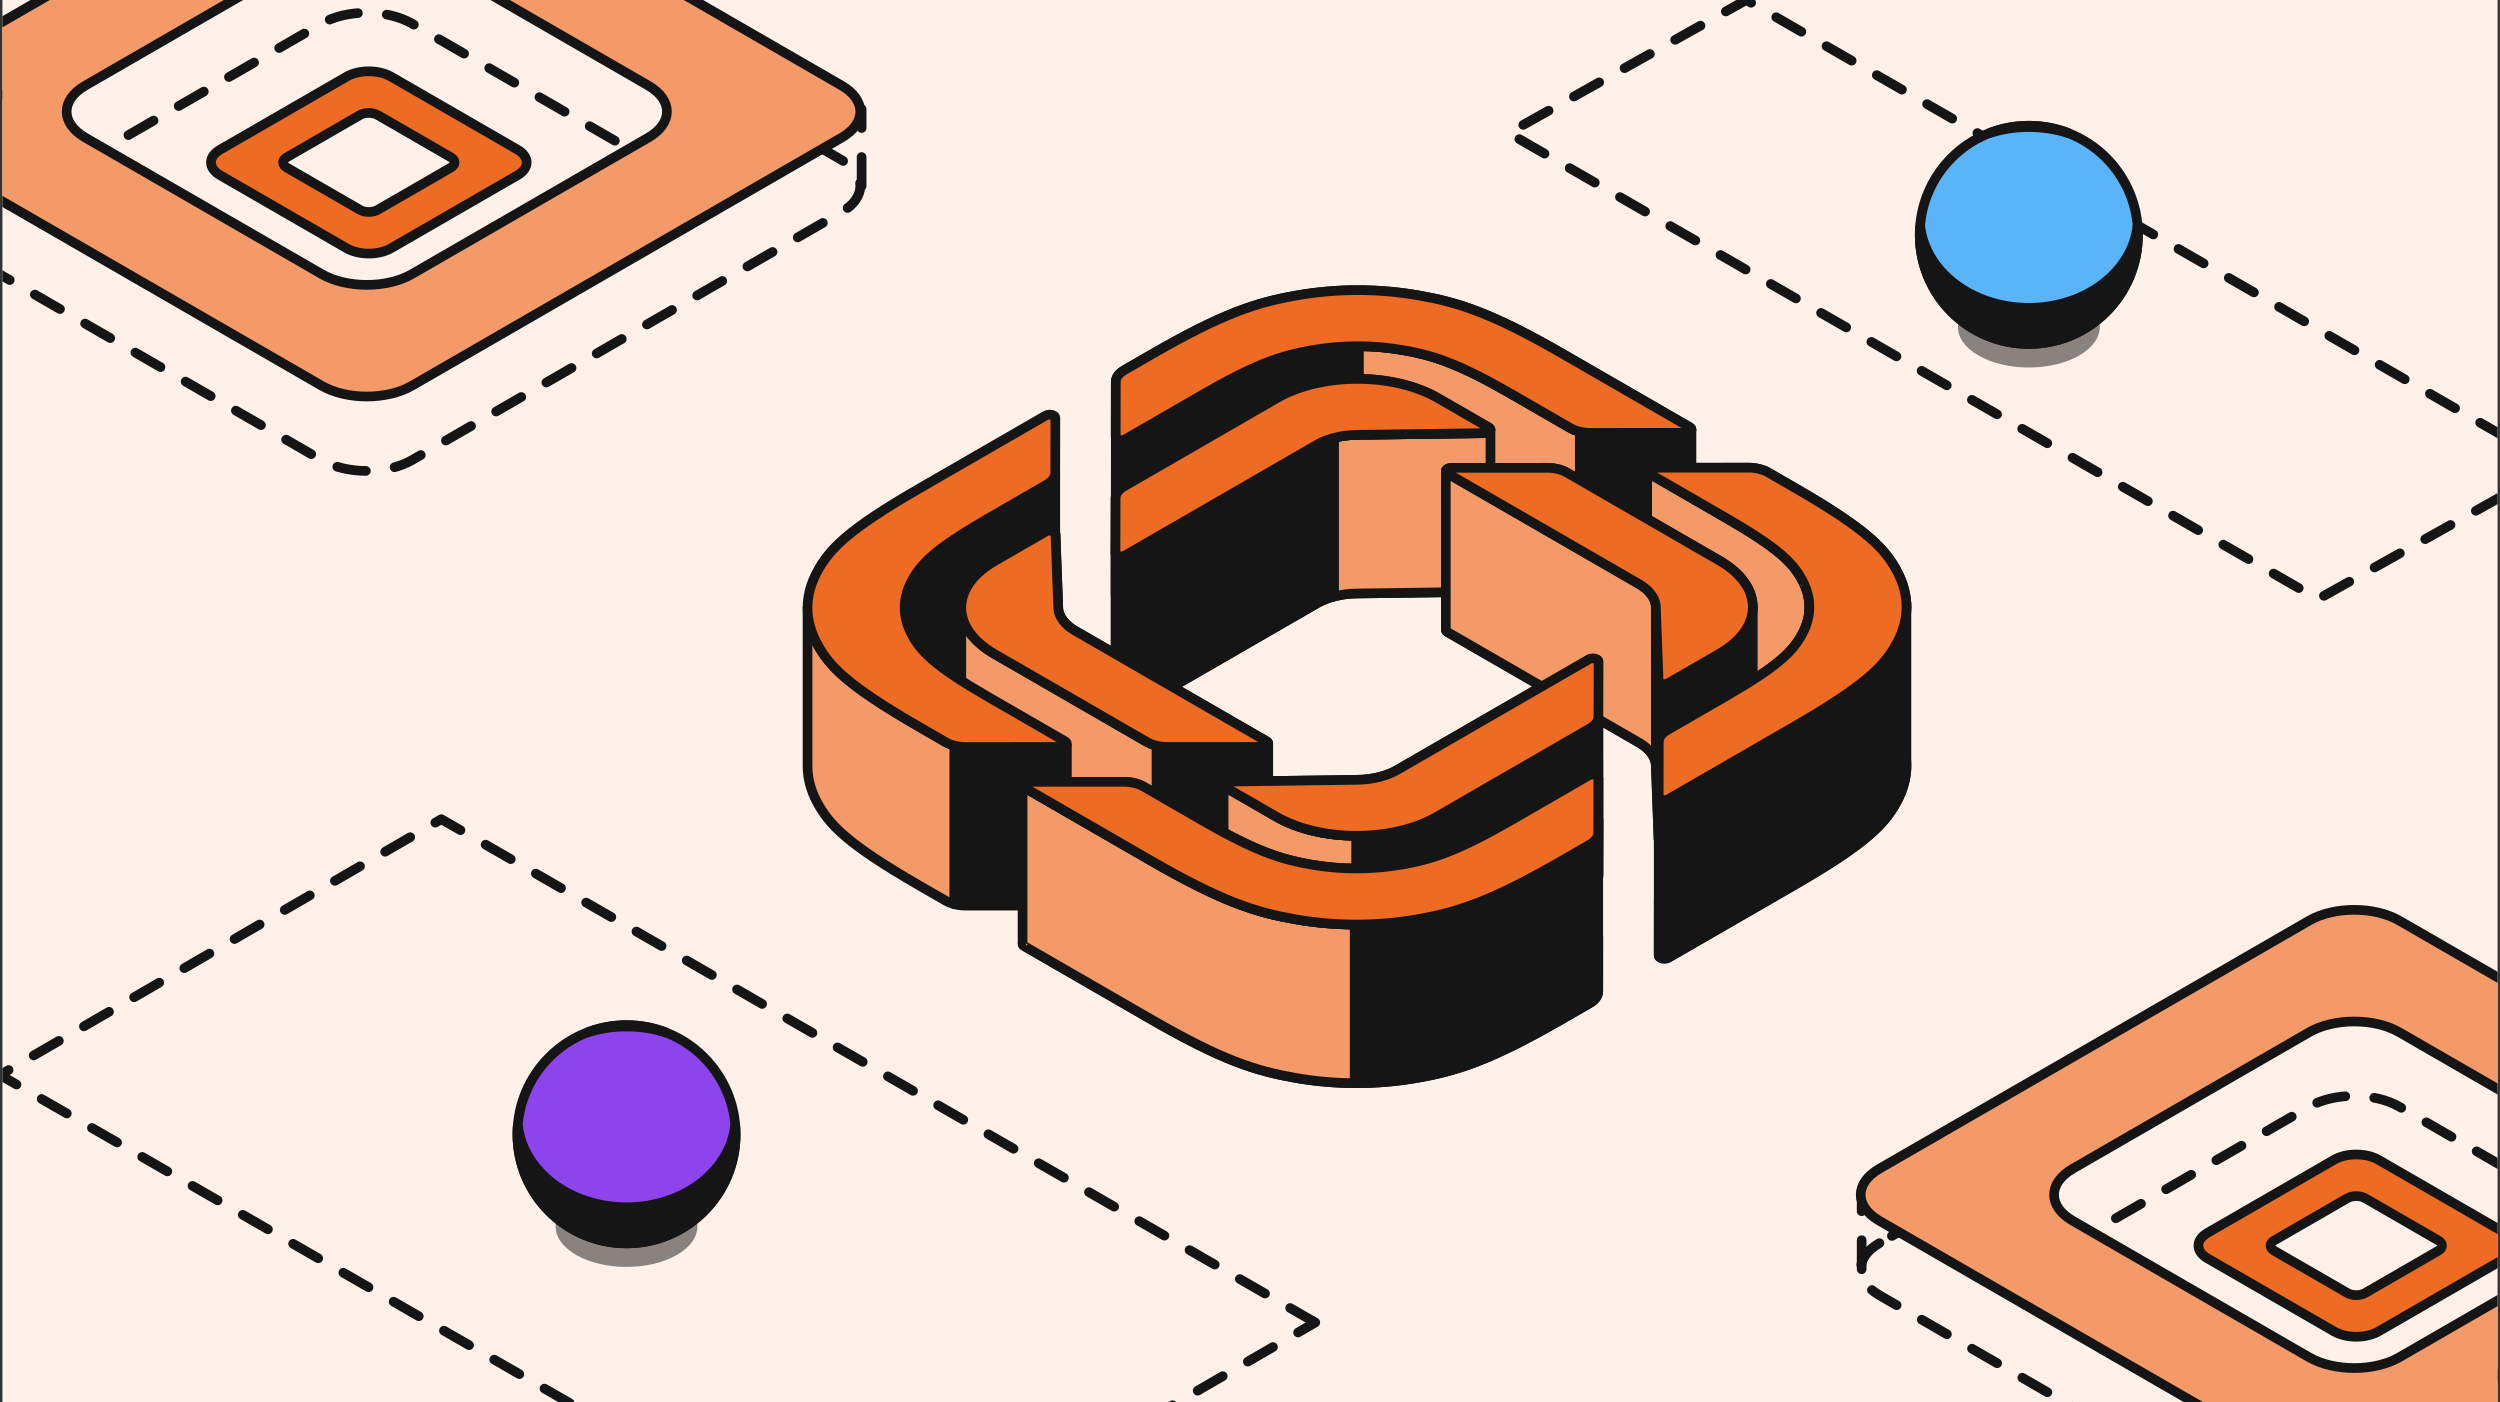<svg width="517" height="290" viewBox="0 0 517 290" fill="none" xmlns="http://www.w3.org/2000/svg">
<rect x="0" y="0" width="517" height="290" fill="#333333" stroke="none"/>
<g clip-path="url(#clip0_1413_1422)">
<rect width="516" height="290" transform="translate(0.5)" fill="#FEF1E9"/>
<path fill-rule="evenodd" clip-rule="evenodd" d="M218.274 143.198L218.844 158.361C218.842 159.387 219.234 160.359 219.936 161.23C220.504 161.958 221.306 162.64 222.342 163.238L261.933 186.094C262.392 186.359 262.39 186.79 261.929 187.056C261.707 187.184 261.406 187.256 261.093 187.256L241.391 187.262C239.831 187.263 238.336 186.906 237.236 186.271L205.681 168.054C196.492 162.75 196.507 154.141 205.713 148.827L216.264 142.735C216.725 142.469 217.471 142.468 217.931 142.733C218.145 142.857 218.268 143.023 218.274 143.198Z" fill="#ED6B22" stroke="#151515" stroke-width="2" stroke-linejoin="round"/>
<path d="M205.681 135.255L237.236 153.472C237.792 153.793 238.449 154.043 239.164 154.212V187.011C238.449 186.843 237.792 186.593 237.236 186.271L205.681 168.055C201.135 165.43 198.841 161.997 198.799 158.554V125.754C198.799 125.69 198.799 125.626 198.799 125.562V125.754C198.841 129.197 201.135 132.631 205.681 135.255Z" fill="#F39A68"/>
<path d="M237.236 153.472L205.681 135.255C201.05 132.582 198.757 129.07 198.799 125.562V158.554C198.841 161.997 201.135 165.43 205.681 168.055L237.236 186.271C237.792 186.593 238.449 186.843 239.164 187.011V154.212C238.449 154.043 237.792 153.793 237.236 153.472Z" stroke="#151515" stroke-width="2" stroke-linejoin="round"/>
<path d="M261.093 154.454C261.406 154.454 261.707 154.382 261.929 154.254C262.134 154.135 262.248 153.984 262.272 153.83V153.711C262.278 153.751 262.278 153.79 262.272 153.83V186.511C262.301 186.704 262.187 186.904 261.929 187.053C261.707 187.181 261.406 187.253 261.093 187.253L241.391 187.26C240.62 187.26 239.864 187.173 239.164 187.008V154.208C239.864 154.373 240.62 154.46 241.391 154.46L261.093 154.454Z" fill="#151515"/>
<path d="M261.929 154.254C261.707 154.382 261.406 154.454 261.093 154.454L241.391 154.46C240.62 154.46 239.864 154.373 239.164 154.208V187.008C239.864 187.173 240.62 187.26 241.391 187.26L261.093 187.253C261.406 187.253 261.707 187.181 261.929 187.053C262.187 186.904 262.301 186.704 262.272 186.511V153.711C262.301 153.905 262.187 154.105 261.929 154.254Z" stroke="#151515" stroke-width="2" stroke-linejoin="round"/>
<path fill-rule="evenodd" clip-rule="evenodd" d="M218.274 110.397L218.844 125.561C218.842 126.586 219.234 127.558 219.936 128.43C220.504 129.158 221.306 129.839 222.342 130.437L261.933 153.293C262.392 153.558 262.39 153.989 261.929 154.255C261.707 154.383 261.406 154.455 261.093 154.455L241.391 154.462C239.831 154.462 238.336 154.106 237.236 153.47L205.681 135.253C196.492 129.949 196.507 121.34 205.713 116.026L216.264 109.935C216.725 109.668 217.471 109.667 217.931 109.933C218.145 110.056 218.268 110.223 218.274 110.397Z" fill="#ED6B22" stroke="#151515" stroke-width="2" stroke-linejoin="round"/>
<path fill-rule="evenodd" clip-rule="evenodd" d="M254.195 194.425L280.453 194.067C282.229 194.066 283.914 193.838 285.425 193.431C286.687 193.101 287.87 192.637 288.907 192.038L328.576 169.138C329.037 168.871 329.784 168.871 330.243 169.136C330.463 169.263 330.587 169.436 330.586 169.616L330.559 180.991C330.557 181.894 329.933 182.761 328.824 183.401L297.218 201.647C288.012 206.962 273.1 206.97 263.912 201.666L253.382 195.587C252.923 195.322 252.925 194.891 253.386 194.625C253.601 194.501 253.891 194.429 254.195 194.425Z" fill="#ED6B22" stroke="#151515" stroke-width="2" stroke-linejoin="round"/>
<path d="M328.826 150.602C329.934 149.962 330.559 149.095 330.561 148.191L330.588 169.617L330.561 180.991C330.559 181.894 329.934 182.762 328.826 183.402L297.219 201.648C292.59 204.321 286.517 205.651 280.455 205.639V172.84C286.517 172.852 292.59 171.521 297.219 168.848L328.826 150.602Z" fill="#151515" stroke="#151515" stroke-width="2" stroke-linejoin="round"/>
<path d="M253.382 162.79L263.912 168.869C268.479 171.506 274.461 172.83 280.453 172.842V205.641C274.461 205.629 268.479 204.305 263.912 201.668L253.382 195.59C253.146 195.453 253.032 195.273 253.039 195.093V162.328C253.047 162.496 253.161 162.662 253.382 162.79Z" fill="#F39A68" stroke="#151515" stroke-width="2" stroke-linejoin="round"/>
<path fill-rule="evenodd" clip-rule="evenodd" d="M254.195 161.628L280.453 161.27C282.229 161.269 283.914 161.041 285.425 160.634C286.687 160.305 287.87 159.841 288.907 159.241L328.576 136.341C329.037 136.075 329.784 136.074 330.243 136.339C330.463 136.466 330.587 136.639 330.586 136.819L330.559 148.194C330.557 149.097 329.933 149.964 328.824 150.604L297.218 168.851C288.012 174.165 273.1 174.174 263.912 168.869L253.382 162.79C252.923 162.526 252.925 162.095 253.386 161.828C253.601 161.704 253.891 161.632 254.195 161.628Z" fill="#ED6B22" stroke="#151515" stroke-width="2" stroke-linejoin="round"/>
<path d="M216.494 100.197C217.604 99.556 218.227 98.689 218.229 97.785V119.093C218.242 119.133 218.248 119.174 218.248 119.216L218.229 130.585C218.227 131.488 217.604 132.356 216.494 132.996L204.44 139.955C193.294 146.39 190.411 149.392 188.511 152.999C187.57 154.786 187.094 156.593 187.082 158.4V158.538C187.082 158.492 187.082 158.446 187.082 158.4V125.6C187.094 123.793 187.57 121.987 188.511 120.2C190.411 116.592 193.294 113.59 204.44 107.156L216.494 100.197Z" fill="#151515"/>
<path d="M218.229 97.785C218.227 98.689 217.604 99.556 216.494 100.197L204.44 107.156C193.294 113.59 190.411 116.592 188.511 120.2C187.57 121.987 187.094 123.793 187.082 125.6V158.538C187.07 156.685 187.546 154.832 188.511 152.999C190.411 149.392 193.294 146.39 204.44 139.955L216.494 132.996C217.604 132.356 218.227 131.488 218.229 130.585L218.248 119.216C218.248 119.174 218.242 119.133 218.229 119.093V97.785Z" stroke="#151515" stroke-width="2" stroke-linejoin="round"/>
<path d="M205.681 135.255L237.236 153.472C237.792 153.793 238.449 154.043 239.164 154.212V187.011C238.449 186.843 237.792 186.593 237.236 186.271L205.681 168.055C201.135 165.43 198.841 161.997 198.799 158.554V125.754C198.799 125.69 198.799 125.626 198.799 125.562V125.754C198.841 129.197 201.135 132.631 205.681 135.255Z" fill="#F39A68"/>
<path d="M237.236 153.472L205.681 135.255C201.05 132.582 198.757 129.07 198.799 125.562V158.554C198.841 161.997 201.135 165.43 205.681 168.055L237.236 186.271C237.792 186.593 238.449 186.843 239.164 187.011V154.212C238.449 154.043 237.792 153.793 237.236 153.472Z" stroke="#151515" stroke-width="2" stroke-linejoin="round"/>
<path d="M199.758 154.485H220.631V186.611C220.622 186.779 220.507 186.945 220.285 187.073C220.063 187.201 219.762 187.273 219.449 187.274L199.758 187.285C198.916 187.285 198.094 187.182 197.342 186.987V154.187C198.094 154.382 198.916 154.485 199.758 154.485Z" fill="#151515"/>
<path d="M220.631 154.485H199.758M199.758 154.485V187.285M199.758 154.485C198.916 154.485 198.094 154.382 197.342 154.187V186.987C198.094 187.182 198.916 187.285 199.758 187.285M199.758 187.285L219.449 187.274C219.762 187.273 220.063 187.201 220.285 187.073C220.507 186.945 220.622 186.779 220.631 186.611V153.77" stroke="#151515" stroke-width="2" stroke-linejoin="round"/>
<path d="M190.062 150.296L195.597 153.492C196.105 153.785 196.697 154.019 197.34 154.186V186.985C196.697 186.819 196.105 186.585 195.597 186.292L190.062 183.096C175.23 174.533 171.399 170.535 168.882 165.727C167.612 163.303 166.985 160.85 167 158.397V125.77C167 125.713 167 125.655 167 125.598V125.77C167.015 128.165 167.642 130.56 168.882 132.928C171.399 137.735 175.23 141.734 190.062 150.296Z" fill="#F39A68"/>
<path d="M195.597 153.492L190.062 150.296C175.23 141.734 171.399 137.735 168.882 132.928C167.612 130.503 166.985 128.05 167 125.598V158.397C166.985 160.85 167.612 163.303 168.882 165.727C171.399 170.535 175.23 174.533 190.062 183.096L195.597 186.292C196.105 186.585 196.697 186.819 197.34 186.985V154.186C196.697 154.019 196.105 153.785 195.597 153.492Z" stroke="#151515" stroke-width="2" stroke-linejoin="round"/>
<path fill-rule="evenodd" clip-rule="evenodd" d="M348.614 122.311L328.922 122.321C327.361 122.322 325.866 121.965 324.764 121.33L312.724 114.379C301.6 107.957 296.406 106.298 290.16 105.208C283.914 104.119 277.524 104.122 271.275 105.219C265.025 106.315 259.825 107.98 248.68 114.414L232.739 123.617C232.278 123.883 231.532 123.884 231.072 123.619C230.852 123.492 230.728 123.319 230.729 123.139L230.747 111.77C230.749 110.867 231.373 109.999 232.482 109.358L238.019 106.162C252.88 97.583 259.813 95.363 268.146 93.901C276.479 92.439 284.998 92.434 293.326 93.887C301.654 95.34 308.58 97.552 323.412 106.114L349.453 121.148C349.912 121.413 349.911 121.844 349.449 122.11C349.228 122.238 348.927 122.31 348.614 122.311Z" fill="#151515" stroke="#151515" stroke-width="2" stroke-linejoin="round"/>
<path d="M312.726 81.579L324.766 88.529C325.325 88.852 325.986 89.103 326.705 89.272V122.071C325.986 121.903 325.325 121.652 324.766 121.329L312.726 114.378C301.602 107.956 296.408 106.297 290.161 105.208C287.124 104.678 284.052 104.406 280.979 104.393V71.594C284.052 71.606 287.124 71.878 290.161 72.408C296.408 73.498 301.602 75.157 312.726 81.579Z" fill="#F39A68" stroke="#151515" stroke-width="2" stroke-linejoin="round"/>
<path d="M328.922 89.522L348.614 89.511C348.927 89.51 349.228 89.438 349.449 89.31C349.669 89.183 349.784 89.019 349.796 88.854V121.6C349.808 121.783 349.692 121.97 349.449 122.11C349.228 122.238 348.927 122.31 348.614 122.31L328.922 122.321C328.153 122.322 327.401 122.235 326.703 122.072V89.272C327.401 89.436 328.153 89.522 328.922 89.522Z" fill="#151515"/>
<path d="M248.68 81.615C259.825 75.18 265.025 73.516 271.275 72.419C274.485 71.856 277.732 71.581 280.977 71.594V104.394C277.732 104.38 274.485 104.655 271.275 105.218C265.025 106.315 259.825 107.98 248.68 114.414L232.739 123.616C232.278 123.883 231.532 123.884 231.072 123.619C230.852 123.491 230.728 123.319 230.729 123.138L230.747 90.46C230.79 90.595 230.902 90.721 231.072 90.819C231.532 91.084 232.278 91.083 232.739 90.817L248.68 81.615Z" fill="#151515"/>
<path d="M349.453 121.147C349.67 121.273 349.784 121.435 349.796 121.6M349.796 121.6C349.808 121.783 349.692 121.97 349.449 122.11C349.228 122.238 348.927 122.31 348.614 122.31L328.922 122.321C328.153 122.322 327.401 122.235 326.703 122.072V89.272C327.401 89.436 328.153 89.522 328.922 89.522L348.614 89.511C348.927 89.51 349.228 89.438 349.449 89.31C349.669 89.183 349.784 89.019 349.796 88.854V121.6ZM271.275 72.419C265.025 73.516 259.825 75.18 248.68 81.615L232.739 90.817C232.278 91.083 231.532 91.084 231.072 90.819C230.902 90.721 230.79 90.595 230.747 90.46L230.729 123.138C230.728 123.319 230.852 123.491 231.072 123.619C231.532 123.884 232.278 123.883 232.739 123.616L248.68 114.414C259.825 107.98 265.025 106.315 271.275 105.218C274.485 104.655 277.732 104.38 280.977 104.394V71.594C277.732 71.581 274.485 71.856 271.275 72.419Z" stroke="#151515" stroke-width="2" stroke-linejoin="round"/>
<path fill-rule="evenodd" clip-rule="evenodd" d="M348.614 89.51L328.922 89.521C327.361 89.522 325.866 89.165 324.764 88.529L312.724 81.578C301.6 75.156 296.406 73.497 290.16 72.408C283.914 71.318 277.524 71.322 271.275 72.418C265.025 73.515 259.825 75.179 248.68 81.614L232.739 90.816C232.278 91.082 231.532 91.083 231.072 90.818C230.852 90.691 230.728 90.518 230.729 90.338L230.747 78.969C230.749 78.066 231.373 77.198 232.482 76.558L238.019 73.361C252.88 64.782 259.813 62.562 268.146 61.1C276.479 59.638 284.998 59.633 293.326 61.086C301.654 62.539 308.58 64.751 323.412 73.314L349.453 88.347C349.912 88.612 349.911 89.043 349.449 89.309C349.228 89.437 348.927 89.51 348.614 89.51Z" fill="#ED6B22" stroke="#151515" stroke-width="2" stroke-linejoin="round"/>
<path fill-rule="evenodd" clip-rule="evenodd" d="M343.013 197.581L343.032 186.213C343.033 185.309 343.658 184.441 344.767 183.801L356.821 176.842C367.967 170.408 370.85 167.406 372.749 163.798C374.649 160.19 374.655 156.502 372.768 152.896C370.88 149.29 368.007 146.291 356.883 139.869L340.974 130.685C340.515 130.42 340.517 129.989 340.978 129.723C341.2 129.595 341.5 129.523 341.813 129.523L361.505 129.512C363.066 129.511 364.561 129.868 365.662 130.504L371.198 133.699C386.03 142.262 389.861 146.26 392.379 151.068C394.895 155.875 394.887 160.794 392.354 165.605C389.821 170.415 385.977 174.417 371.117 182.997L345.024 198.06C344.563 198.326 343.816 198.327 343.357 198.061C343.137 197.934 343.013 197.762 343.013 197.581Z" fill="#151515" stroke="#151515" stroke-width="2" stroke-linejoin="round"/>
<path d="M356.883 107.069C368.007 113.491 370.88 116.49 372.768 120.095C373.579 121.645 374.04 123.21 374.152 124.777V157.577C374.188 158.077 374.188 158.579 374.152 159.079V157.577C374.04 156.009 373.579 154.445 372.768 152.895C370.88 149.289 368.007 146.291 356.883 139.869L340.974 130.685C340.72 130.538 340.607 130.34 340.635 130.147V97.464C340.629 97.425 340.629 97.386 340.635 97.348V97.464C340.658 97.618 340.771 97.768 340.974 97.885L356.883 107.069Z" fill="#F39A68"/>
<path d="M372.768 120.095C370.88 116.49 368.007 113.491 356.883 107.069L340.974 97.885C340.72 97.738 340.607 97.54 340.635 97.348V130.147C340.607 130.34 340.72 130.538 340.974 130.685L356.883 139.869C368.007 146.291 370.88 149.289 372.768 152.895C373.838 154.94 374.3 157.011 374.152 159.079V124.777C374.04 123.21 373.579 121.645 372.768 120.095Z" stroke="#151515" stroke-width="2" stroke-linejoin="round"/>
<path d="M371.125 150.197C385.985 141.618 389.829 137.615 392.362 132.805C393.505 130.634 394.134 128.441 394.249 126.246V124.777C394.275 125.267 394.275 125.757 394.249 126.246V157.577C394.389 160.261 393.76 162.949 392.362 165.604C389.829 170.415 385.985 174.417 371.125 182.996L345.032 198.06C344.571 198.326 343.824 198.327 343.365 198.061C343.145 197.934 343.021 197.762 343.021 197.581V164.782C343.022 164.962 343.145 165.135 343.365 165.262C343.824 165.527 344.571 165.526 345.032 165.26L371.125 150.197Z" fill="#151515"/>
<path d="M343.021 164.782C343.021 164.962 343.145 165.135 343.365 165.262C343.824 165.527 344.571 165.526 345.032 165.26L371.125 150.197C385.985 141.618 389.829 137.615 392.362 132.805C393.76 130.15 394.389 127.461 394.249 124.777V157.577C394.389 160.261 393.76 162.949 392.362 165.604C389.829 170.415 385.985 174.417 371.125 182.996L345.032 198.06C344.571 198.326 343.824 198.327 343.365 198.061C343.145 197.934 343.021 197.762 343.021 197.581V164.782Z" stroke="#151515" stroke-width="2" stroke-linejoin="round"/>
<path fill-rule="evenodd" clip-rule="evenodd" d="M343.013 164.781L343.032 153.412C343.033 152.508 343.658 151.64 344.767 151L356.821 144.041C367.967 137.607 370.85 134.605 372.749 130.997C374.649 127.389 374.655 123.701 372.768 120.095C370.88 116.489 368.007 113.49 356.883 107.068L340.974 97.885C340.515 97.619 340.517 97.189 340.978 96.922C341.2 96.794 341.5 96.722 341.813 96.722L361.505 96.711C363.066 96.71 364.561 97.067 365.662 97.703L371.198 100.898C386.03 109.461 389.861 113.459 392.379 118.267C394.895 123.075 394.887 127.993 392.354 132.804C389.821 137.614 385.977 141.617 371.117 150.196L345.024 165.259C344.563 165.525 343.816 165.526 343.357 165.261C343.137 165.134 343.013 164.961 343.013 164.781Z" fill="#ED6B22" stroke="#151515" stroke-width="2" stroke-linejoin="round"/>
<path d="M232.341 194.48L212.649 194.491C212.336 194.491 212.036 194.563 211.814 194.692C211.352 194.958 211.351 195.389 211.811 195.654L237.851 210.687C252.683 219.25 259.609 221.462 267.937 222.915C276.265 224.368 284.784 224.363 293.117 222.901C301.45 221.438 308.383 219.219 323.244 210.64L328.781 207.443C329.89 206.803 330.514 205.935 330.516 205.032L330.534 193.663C330.535 193.483 330.411 193.31 330.191 193.183C329.731 192.917 328.985 192.919 328.524 193.185L312.583 202.387C301.438 208.822 296.238 210.486 289.988 211.583C283.738 212.679 277.349 212.683 271.103 211.593C264.857 210.503 259.663 208.845 248.539 202.423L236.499 195.472C235.397 194.836 233.902 194.479 232.341 194.48Z" fill="#151515" stroke="#151515" stroke-width="2" stroke-linejoin="round"/>
<path d="M237.851 177.886C252.683 186.449 259.609 188.661 267.937 190.113C271.981 190.819 276.07 191.181 280.162 191.199V223.999C276.07 223.981 271.981 223.619 267.937 222.913C259.609 221.46 252.683 219.248 237.851 210.686L211.811 195.653C211.575 195.517 211.461 195.337 211.467 195.159V162.387C211.467 162.378 211.467 162.369 211.467 162.359V162.387C211.473 162.557 211.588 162.724 211.811 162.853L237.851 177.886Z" fill="#F39A68"/>
<path d="M211.814 194.69C211.589 194.82 211.473 194.989 211.467 195.159M211.467 195.159C211.461 195.337 211.575 195.517 211.811 195.653L237.851 210.686C252.683 219.248 259.609 221.46 267.937 222.913C271.981 223.619 276.07 223.981 280.162 223.999V191.199C276.07 191.181 271.981 190.819 267.937 190.113C259.609 188.661 252.683 186.449 237.851 177.886L211.811 162.853C211.575 162.717 211.461 162.538 211.467 162.359V195.159Z" stroke="#151515" stroke-width="2" stroke-linejoin="round"/>
<path d="M328.781 174.642C329.89 174.002 330.515 173.134 330.516 172.23V205.03C330.515 205.934 329.89 206.801 328.781 207.442L323.244 210.638C308.383 219.217 301.45 221.437 293.117 222.899C288.831 223.651 284.496 224.018 280.162 223.999V191.199C284.496 191.218 288.831 190.852 293.117 190.1C301.45 188.637 308.383 186.418 323.244 177.839L328.781 174.642Z" fill="#151515" stroke="#151515" stroke-width="2" stroke-linejoin="round"/>
<path d="M232.341 161.68L212.649 161.69C212.336 161.691 212.036 161.763 211.814 161.891C211.352 162.157 211.351 162.588 211.811 162.853L237.851 177.886C252.683 186.449 259.609 188.661 267.937 190.114C276.265 191.567 284.784 191.562 293.117 190.1C301.45 188.638 308.383 186.418 323.244 177.839L328.781 174.642C329.89 174.002 330.514 173.134 330.516 172.231L330.534 160.862C330.535 160.682 330.411 160.509 330.191 160.382C329.731 160.117 328.985 160.118 328.524 160.384L312.583 169.587C301.438 176.021 296.238 177.685 289.988 178.782C283.738 179.879 277.349 179.882 271.103 178.792C264.857 177.703 259.663 176.044 248.539 169.622L236.499 162.671C235.397 162.035 233.902 161.679 232.341 161.68Z" fill="#ED6B22" stroke="#151515" stroke-width="2" stroke-linejoin="round"/>
<path fill-rule="evenodd" clip-rule="evenodd" d="M307.075 122.37L280.817 122.728C279.041 122.729 277.356 122.957 275.845 123.364C274.583 123.694 273.4 124.158 272.363 124.757L232.694 147.657C232.233 147.924 231.487 147.925 231.027 147.659C230.807 147.532 230.683 147.359 230.684 147.179L230.711 135.804C230.713 134.901 231.337 134.034 232.446 133.394L264.052 115.148C273.258 109.833 288.17 109.825 297.358 115.129L307.887 121.208C308.347 121.473 308.345 121.904 307.884 122.17C307.669 122.294 307.379 122.366 307.075 122.37Z" fill="#ED6B22" stroke="#151515" stroke-width="2" stroke-linejoin="round"/>
<path d="M280.82 89.929L307.078 89.572C307.382 89.567 307.672 89.496 307.887 89.371C308.114 89.24 308.229 89.07 308.233 88.898V121.679C308.238 121.856 308.122 122.035 307.887 122.171C307.672 122.295 307.382 122.367 307.078 122.371L280.82 122.729C279.043 122.73 277.358 122.958 275.848 123.365V90.566C277.358 90.158 279.043 89.93 280.82 89.929Z" fill="#F39A68"/>
<path d="M307.89 121.209C308.115 121.339 308.229 121.508 308.233 121.679M308.233 121.679C308.238 121.856 308.122 122.035 307.887 122.171C307.672 122.295 307.382 122.367 307.078 122.371L280.82 122.729C279.043 122.73 277.358 122.958 275.848 123.365V90.566C277.358 90.158 279.043 89.93 280.82 89.929L307.078 89.572C307.382 89.567 307.672 89.496 307.887 89.371C308.114 89.24 308.229 89.07 308.233 88.898V121.679Z" stroke="#151515" stroke-width="2" stroke-linejoin="round"/>
<path d="M272.363 91.955C273.4 91.356 274.583 90.892 275.845 90.562V123.362C274.583 123.691 273.4 124.156 272.363 124.755L232.694 147.655C232.233 147.922 231.487 147.922 231.027 147.657C230.807 147.53 230.683 147.357 230.684 147.177V114.379C230.684 114.559 230.807 114.731 231.027 114.858C231.487 115.123 232.233 115.122 232.694 114.856L272.363 91.955Z" fill="#151515"/>
<path d="M230.684 147.177C230.683 147.357 230.807 147.53 231.027 147.657C231.487 147.922 232.233 147.922 232.694 147.655L272.363 124.755C273.4 124.156 274.583 123.691 275.845 123.362V90.562C274.583 90.892 273.4 91.356 272.363 91.955L232.694 114.856C232.233 115.122 231.487 115.123 231.027 114.858C230.807 114.73 230.683 114.558 230.684 114.377V147.177ZM230.684 147.177L230.711 135.802" stroke="#151515" stroke-width="2" stroke-linejoin="round"/>
<path fill-rule="evenodd" clip-rule="evenodd" d="M307.075 89.569L280.817 89.927C279.041 89.928 277.356 90.156 275.845 90.563C274.583 90.893 273.4 91.357 272.363 91.956L232.694 114.857C232.233 115.123 231.487 115.124 231.027 114.859C230.807 114.731 230.683 114.558 230.684 114.378L230.711 103.004C230.713 102.1 231.337 101.233 232.446 100.593L264.052 82.347C273.258 77.032 288.17 77.024 297.358 82.329L307.887 88.407C308.347 88.672 308.345 89.103 307.884 89.369C307.669 89.493 307.379 89.565 307.075 89.569Z" fill="#ED6B22" stroke="#151515" stroke-width="2" stroke-linejoin="round"/>
<path fill-rule="evenodd" clip-rule="evenodd" d="M343 173.603L342.43 158.44C342.432 157.415 342.041 156.443 341.338 155.571C340.77 154.843 339.968 154.161 338.932 153.564L299.342 130.708C298.882 130.443 298.884 130.012 299.345 129.745C299.567 129.617 299.868 129.545 300.181 129.545L319.883 129.539C321.444 129.538 322.938 129.895 324.039 130.531L355.593 148.747C364.782 154.052 364.768 162.66 355.562 167.975L345.011 174.066C344.549 174.332 343.803 174.333 343.343 174.068C343.129 173.945 343.006 173.778 343 173.603Z" fill="#ED6B22" stroke="#151515" stroke-width="2" stroke-linejoin="round"/>
<path fill-rule="evenodd" clip-rule="evenodd" d="M343 140.806L342.43 125.643C342.432 124.618 342.041 123.646 341.338 122.774C340.77 122.046 339.968 121.365 338.932 120.767L299.342 97.911C298.882 97.646 298.884 97.215 299.345 96.949C299.567 96.821 299.868 96.748 300.181 96.748L319.883 96.742C321.444 96.742 322.938 97.098 324.039 97.734L355.593 115.95C364.782 121.255 364.768 129.863 355.562 135.178L345.011 141.269C344.549 141.535 343.803 141.536 343.343 141.271C343.129 141.148 343.006 140.981 343 140.806Z" fill="#ED6B22" stroke="#151515" stroke-width="2" stroke-linejoin="round"/>
<path d="M341.338 122.775C342.041 123.647 342.432 124.619 342.43 125.644V158.428C342.429 157.409 342.037 156.442 341.338 155.575C340.77 154.847 339.968 154.165 338.932 153.567L299.342 130.712C299.109 130.577 298.994 130.401 298.998 130.224V97.441C299.002 97.612 299.116 97.782 299.342 97.912L338.932 120.768C339.968 121.366 340.77 122.047 341.338 122.775Z" fill="#F39A68"/>
<path d="M342.43 125.644C342.432 124.619 342.041 123.647 341.338 122.775C340.77 122.047 339.968 121.366 338.932 120.768L299.342 97.912C299.116 97.782 299.002 97.612 298.998 97.441V130.224C298.994 130.401 299.109 130.578 299.342 130.712L338.932 153.567C339.968 154.165 340.77 154.847 341.338 155.575C342.041 156.446 342.432 157.419 342.43 158.444V125.644Z" stroke="#151515" stroke-width="2" stroke-linejoin="round"/>
<path d="M342.432 125.645L343.001 140.808C343.007 140.983 343.131 141.149 343.344 141.272C343.804 141.538 344.551 141.537 345.012 141.27L355.563 135.179C360.129 132.543 362.434 129.096 362.476 125.645V158.444C362.434 161.896 360.129 165.343 355.563 167.979L345.012 174.07C344.551 174.336 343.804 174.337 343.344 174.072C343.131 173.948 343.007 173.782 343.001 173.607L342.432 158.444V125.645Z" fill="#151515" stroke="#151515" stroke-width="2" stroke-linejoin="round"/>
<path fill-rule="evenodd" clip-rule="evenodd" d="M348.616 89.51L328.924 89.521C327.363 89.522 325.867 89.165 324.766 88.529L312.726 81.578C301.602 75.156 296.408 73.497 290.162 72.408C283.916 71.318 277.526 71.322 271.277 72.418C265.027 73.515 259.827 75.179 248.682 81.614L232.741 90.816C232.28 91.082 231.533 91.083 231.074 90.818C230.854 90.691 230.73 90.518 230.73 90.338L230.749 78.969C230.751 78.066 231.375 77.198 232.484 76.558L238.021 73.361C252.882 64.782 259.815 62.562 268.148 61.1C276.481 59.638 285 59.633 293.328 61.086C301.656 62.539 308.582 64.751 323.414 73.314L349.455 88.347C349.914 88.612 349.913 89.043 349.451 89.309C349.229 89.437 348.928 89.51 348.616 89.51Z" fill="#ED6B22"/>
<path fill-rule="evenodd" clip-rule="evenodd" d="M343.016 164.784L343.034 153.415C343.036 152.511 343.66 151.643 344.769 151.003L356.823 144.044C367.969 137.61 370.852 134.608 372.752 131C374.652 127.392 374.658 123.704 372.77 120.098C370.882 116.492 368.009 113.493 356.885 107.071L340.977 97.888C340.517 97.622 340.519 97.192 340.98 96.925C341.202 96.797 341.502 96.725 341.816 96.725L361.507 96.714C363.068 96.713 364.563 97.07 365.665 97.706L371.2 100.901C386.032 109.464 389.864 113.462 392.381 118.27C394.898 123.078 394.89 127.996 392.357 132.807C389.823 137.617 385.98 141.62 371.119 150.199L345.026 165.262C344.565 165.528 343.819 165.529 343.359 165.264C343.139 165.136 343.016 164.964 343.016 164.784Z" fill="#ED6B22"/>
<path fill-rule="evenodd" clip-rule="evenodd" d="M212.646 161.689L232.338 161.678C233.899 161.677 235.394 162.034 236.496 162.67L248.536 169.62C259.66 176.043 264.854 177.701 271.1 178.791C277.346 179.881 283.736 179.877 289.985 178.78C296.235 177.684 301.435 176.019 312.581 169.585L328.521 160.383C328.982 160.116 329.729 160.115 330.188 160.38C330.408 160.507 330.532 160.68 330.532 160.86L330.513 172.229C330.511 173.133 329.887 174.001 328.778 174.641L323.241 177.838C308.38 186.417 301.447 188.636 293.114 190.098C284.781 191.56 276.262 191.565 267.934 190.112C259.606 188.659 252.68 186.447 237.848 177.885L211.808 162.852C211.348 162.586 211.349 162.155 211.811 161.889C212.033 161.761 212.333 161.689 212.646 161.689Z" fill="#ED6B22"/>
<path fill-rule="evenodd" clip-rule="evenodd" d="M218.247 86.415L218.228 97.784C218.226 98.688 217.603 99.556 216.493 100.196L204.439 107.155C193.294 113.589 190.41 116.591 188.51 120.199C186.611 123.807 186.605 127.496 188.492 131.101C190.38 134.707 193.254 137.706 204.378 144.128L220.286 153.312C220.745 153.577 220.744 154.008 220.282 154.274C220.061 154.402 219.76 154.474 219.447 154.475L199.755 154.485C198.194 154.486 196.699 154.13 195.597 153.494L190.062 150.298C175.23 141.735 171.399 137.737 168.882 132.929C166.365 128.122 166.373 123.203 168.906 118.393C171.439 113.582 175.283 109.58 190.144 101.001L216.236 85.938C216.698 85.671 217.444 85.67 217.904 85.936C218.124 86.063 218.247 86.235 218.247 86.415Z" fill="#ED6B22"/>
<path fill-rule="evenodd" clip-rule="evenodd" d="M307.071 89.568L280.813 89.926C279.037 89.927 277.352 90.155 275.841 90.562C274.579 90.891 273.397 91.356 272.359 91.955L232.69 114.855C232.229 115.122 231.483 115.122 231.023 114.857C230.803 114.73 230.679 114.557 230.68 114.377L230.707 103.002C230.709 102.099 231.333 101.232 232.442 100.592L264.048 82.346C273.254 77.031 288.166 77.023 297.354 82.327L307.883 88.406C308.343 88.671 308.342 89.102 307.88 89.368C307.665 89.492 307.375 89.564 307.071 89.568Z" fill="#ED6B22"/>
<path fill-rule="evenodd" clip-rule="evenodd" d="M343.001 140.805L342.432 125.642C342.434 124.617 342.042 123.644 341.339 122.773C340.771 122.045 339.969 121.363 338.933 120.765L299.343 97.91C298.883 97.645 298.885 97.214 299.346 96.947C299.568 96.819 299.869 96.747 300.182 96.747L319.884 96.741C321.445 96.74 322.939 97.097 324.04 97.733L355.594 115.949C364.783 121.254 364.769 129.862 355.563 135.177L345.012 141.268C344.55 141.534 343.804 141.535 343.344 141.27C343.131 141.146 343.007 140.98 343.001 140.805Z" fill="#ED6B22"/>
<path fill-rule="evenodd" clip-rule="evenodd" d="M254.192 161.63L280.45 161.272C282.226 161.271 283.911 161.043 285.422 160.635C286.683 160.306 287.866 159.842 288.904 159.243L328.572 136.342C329.034 136.076 329.78 136.075 330.24 136.34C330.46 136.468 330.583 136.64 330.583 136.821L330.556 148.195C330.554 149.098 329.929 149.966 328.821 150.606L297.214 168.852C288.008 174.167 273.097 174.175 263.909 168.871L253.379 162.792C252.92 162.527 252.921 162.096 253.383 161.83C253.598 161.705 253.888 161.634 254.192 161.63Z" fill="#ED6B22"/>
<path fill-rule="evenodd" clip-rule="evenodd" d="M218.269 110.397L218.839 125.56C218.837 126.586 219.229 127.558 219.932 128.429C220.5 129.157 221.301 129.839 222.337 130.437L261.928 153.293C262.387 153.558 262.385 153.989 261.924 154.255C261.702 154.383 261.401 154.455 261.088 154.455L241.386 154.461C239.826 154.462 238.332 154.105 237.231 153.47L205.676 135.253C196.488 129.949 196.502 121.34 205.708 116.025L216.259 109.934C216.72 109.668 217.467 109.667 217.926 109.932C218.14 110.056 218.263 110.222 218.269 110.397Z" fill="#ED6B22"/>
<path fill-rule="evenodd" clip-rule="evenodd" d="M348.616 89.51L328.924 89.521C327.363 89.522 325.867 89.165 324.766 88.529L312.726 81.578C301.602 75.156 296.408 73.497 290.162 72.408C283.916 71.318 277.526 71.322 271.277 72.418C265.027 73.515 259.827 75.179 248.682 81.614L232.741 90.816C232.28 91.082 231.533 91.083 231.074 90.818C230.854 90.691 230.73 90.518 230.73 90.338L230.749 78.969C230.751 78.066 231.375 77.198 232.484 76.558L238.021 73.361C252.882 64.782 259.815 62.562 268.148 61.1C276.481 59.638 285 59.633 293.328 61.086C301.656 62.539 308.582 64.751 323.414 73.314L349.455 88.347C349.914 88.612 349.913 89.043 349.451 89.309C349.229 89.437 348.928 89.51 348.616 89.51Z" stroke="#151515" stroke-width="2" stroke-linejoin="round"/>
<path fill-rule="evenodd" clip-rule="evenodd" d="M343.016 164.784L343.034 153.415C343.036 152.511 343.66 151.643 344.769 151.003L356.823 144.044C367.969 137.61 370.852 134.608 372.752 131C374.652 127.392 374.658 123.704 372.77 120.098C370.882 116.492 368.009 113.493 356.885 107.071L340.977 97.888C340.517 97.622 340.519 97.192 340.98 96.925C341.202 96.797 341.502 96.725 341.816 96.725L361.507 96.714C363.068 96.713 364.563 97.07 365.665 97.706L371.2 100.901C386.032 109.464 389.864 113.462 392.381 118.27C394.898 123.078 394.89 127.996 392.357 132.807C389.823 137.617 385.98 141.62 371.119 150.199L345.026 165.262C344.565 165.528 343.819 165.529 343.359 165.264C343.139 165.136 343.016 164.964 343.016 164.784Z" stroke="#151515" stroke-width="2" stroke-linejoin="round"/>
<path fill-rule="evenodd" clip-rule="evenodd" d="M212.646 161.689L232.338 161.678C233.899 161.677 235.394 162.034 236.496 162.67L248.536 169.62C259.66 176.043 264.854 177.701 271.1 178.791C277.346 179.881 283.736 179.877 289.985 178.78C296.235 177.684 301.435 176.019 312.581 169.585L328.521 160.383C328.982 160.116 329.729 160.115 330.188 160.38C330.408 160.507 330.532 160.68 330.532 160.86L330.513 172.229C330.511 173.133 329.887 174.001 328.778 174.641L323.241 177.838C308.38 186.417 301.447 188.636 293.114 190.098C284.781 191.56 276.262 191.565 267.934 190.112C259.606 188.659 252.68 186.447 237.848 177.885L211.808 162.852C211.348 162.586 211.349 162.155 211.811 161.889C212.033 161.761 212.333 161.689 212.646 161.689Z" stroke="#151515" stroke-width="2" stroke-linejoin="round"/>
<path fill-rule="evenodd" clip-rule="evenodd" d="M218.247 86.415L218.228 97.784C218.226 98.688 217.603 99.556 216.493 100.196L204.439 107.155C193.294 113.589 190.41 116.591 188.51 120.199C186.611 123.807 186.605 127.496 188.492 131.101C190.38 134.707 193.254 137.706 204.378 144.128L220.286 153.312C220.745 153.577 220.744 154.008 220.282 154.274C220.061 154.402 219.76 154.474 219.447 154.475L199.755 154.485C198.194 154.486 196.699 154.13 195.597 153.494L190.062 150.298C175.23 141.735 171.399 137.737 168.882 132.929C166.365 128.122 166.373 123.203 168.906 118.393C171.439 113.582 175.283 109.58 190.144 101.001L216.236 85.938C216.698 85.671 217.444 85.67 217.904 85.936C218.124 86.063 218.247 86.235 218.247 86.415Z" stroke="#151515" stroke-width="2" stroke-linejoin="round"/>
<path fill-rule="evenodd" clip-rule="evenodd" d="M307.071 89.568L280.813 89.926C279.037 89.927 277.352 90.155 275.841 90.562C274.579 90.891 273.397 91.356 272.359 91.955L232.69 114.855C232.229 115.122 231.483 115.122 231.023 114.857C230.803 114.73 230.679 114.557 230.68 114.377L230.707 103.002C230.709 102.099 231.333 101.232 232.442 100.592L264.048 82.346C273.254 77.031 288.166 77.023 297.354 82.327L307.883 88.406C308.343 88.671 308.342 89.102 307.88 89.368C307.665 89.492 307.375 89.564 307.071 89.568Z" stroke="#151515" stroke-width="2" stroke-linejoin="round"/>
<path fill-rule="evenodd" clip-rule="evenodd" d="M343.001 140.805L342.432 125.642C342.434 124.617 342.042 123.644 341.339 122.773C340.771 122.045 339.969 121.363 338.933 120.765L299.343 97.91C298.883 97.645 298.885 97.214 299.346 96.947C299.568 96.819 299.869 96.747 300.182 96.747L319.884 96.741C321.445 96.74 322.939 97.097 324.04 97.733L355.594 115.949C364.783 121.254 364.769 129.862 355.563 135.177L345.012 141.268C344.55 141.534 343.804 141.535 343.344 141.27C343.131 141.146 343.007 140.98 343.001 140.805Z" stroke="#151515" stroke-width="2" stroke-linejoin="round"/>
<path fill-rule="evenodd" clip-rule="evenodd" d="M254.192 161.63L280.45 161.272C282.226 161.271 283.911 161.043 285.422 160.635C286.683 160.306 287.866 159.842 288.904 159.243L328.572 136.342C329.034 136.076 329.78 136.075 330.24 136.34C330.46 136.468 330.583 136.64 330.583 136.821L330.556 148.195C330.554 149.098 329.929 149.966 328.821 150.606L297.214 168.852C288.008 174.167 273.097 174.175 263.909 168.871L253.379 162.792C252.92 162.527 252.921 162.096 253.383 161.83C253.598 161.705 253.888 161.634 254.192 161.63Z" stroke="#151515" stroke-width="2" stroke-linejoin="round"/>
<path fill-rule="evenodd" clip-rule="evenodd" d="M218.269 110.397L218.839 125.56C218.837 126.586 219.229 127.558 219.932 128.429C220.5 129.157 221.301 129.839 222.337 130.437L261.928 153.293C262.387 153.558 262.385 153.989 261.924 154.255C261.702 154.383 261.401 154.455 261.088 154.455L241.386 154.461C239.826 154.462 238.332 154.105 237.231 153.47L205.676 135.253C196.488 129.949 196.502 121.34 205.708 116.025L216.259 109.934C216.72 109.668 217.467 109.667 217.926 109.932C218.14 110.056 218.263 110.222 218.269 110.397Z" stroke="#151515" stroke-width="2" stroke-linejoin="round"/>
<path fill-rule="evenodd" clip-rule="evenodd" d="M456.532 254.945C453.998 256.408 453.998 258.78 456.532 260.243L482.686 275.343C485.22 276.806 489.328 276.806 491.863 275.343L518.017 260.243C520.551 258.78 520.551 256.408 518.017 254.945L491.863 239.845C489.328 238.382 485.22 238.382 482.686 239.845L456.532 254.945ZM470.297 256.534C469.283 257.119 469.283 258.068 470.297 258.653L485.439 267.396C486.452 267.981 488.096 267.981 489.11 267.396L504.251 258.653C505.265 258.068 505.265 257.119 504.251 256.534L489.11 247.792C488.096 247.207 486.452 247.207 485.439 247.792L470.297 256.534Z" fill="#ED6B22" stroke="#151515" stroke-width="2" stroke-linecap="round" stroke-linejoin="round"/>
<path fill-rule="evenodd" clip-rule="evenodd" d="M388.661 257.082C383.507 260.057 383.507 264.881 388.661 267.856L477.522 319.16C482.675 322.135 491.03 322.135 496.183 319.16L585.044 267.856C590.198 264.881 590.198 260.057 585.044 257.082L496.183 205.778C491.03 202.802 482.675 202.802 477.522 205.778L388.661 257.082ZM428.648 257.082C423.495 260.057 423.495 264.881 428.648 267.856L477.522 296.073C482.675 299.048 491.03 299.048 496.183 296.073L545.057 267.856C550.21 264.881 550.21 260.057 545.057 257.082L496.183 228.864C491.03 225.889 482.675 225.889 477.522 228.864L428.648 257.082Z" stroke="#151515" stroke-width="2" stroke-linecap="round" stroke-linejoin="round" stroke-dasharray="6 6"/>
<path d="M384.99 262.471L384.99 246.566" stroke="#151515" stroke-width="2" stroke-linecap="round" stroke-linejoin="round" stroke-dasharray="6 6"/>
<path fill-rule="evenodd" clip-rule="evenodd" d="M388.661 241.691C383.507 244.666 383.507 249.49 388.661 252.465L477.522 303.769C482.675 306.744 491.03 306.744 496.183 303.769L585.044 252.465C590.198 249.49 590.198 244.666 585.044 241.691L496.183 190.387C491.03 187.412 482.675 187.412 477.522 190.387L388.661 241.691ZM428.648 241.691C423.495 244.666 423.495 249.49 428.648 252.465L477.522 280.682C482.675 283.658 491.03 283.658 496.183 280.682L545.057 252.465C550.21 249.49 550.21 244.666 545.057 241.691L496.183 213.474C491.03 210.499 482.675 210.499 477.522 213.474L428.648 241.691Z" fill="#F39A68" stroke="#151515" stroke-width="2" stroke-linecap="round" stroke-linejoin="round"/>
<path fill-rule="evenodd" clip-rule="evenodd" d="M45.532 30.945C42.998 32.408 42.998 34.78 45.532 36.243L71.686 51.343C74.22 52.806 78.329 52.806 80.863 51.343L107.017 36.243C109.551 34.78 109.551 32.408 107.017 30.945L80.863 15.845C78.329 14.382 74.22 14.382 71.686 15.845L45.532 30.945ZM59.297 32.534C58.283 33.119 58.283 34.068 59.297 34.653L74.439 43.395C75.453 43.981 77.096 43.981 78.109 43.395L93.251 34.653C94.265 34.068 94.265 33.119 93.251 32.534L78.109 23.792C77.096 23.207 75.453 23.207 74.439 23.792L59.297 32.534Z" fill="#ED6B22" stroke="#151515" stroke-width="2" stroke-linecap="round" stroke-linejoin="round"/>
<path fill-rule="evenodd" clip-rule="evenodd" d="M-22.34 33.082C-27.492 36.057 -27.492 40.881 -22.34 43.856L66.522 95.16C71.675 98.135 80.03 98.135 85.183 95.16L174.044 43.856C179.198 40.881 179.198 36.057 174.044 33.082L85.183 -18.222C80.03 -21.198 71.675 -21.198 66.522 -18.222L-22.34 33.082ZM17.648 33.082C12.495 36.057 12.495 40.881 17.648 43.856L66.522 72.073C71.675 75.048 80.03 75.048 85.183 72.073L134.057 43.856C139.21 40.881 139.21 36.057 134.057 33.082L85.183 4.864C80.03 1.889 71.675 1.889 66.522 4.864L17.648 33.082Z" stroke="#151515" stroke-width="2" stroke-linecap="round" stroke-linejoin="round" stroke-dasharray="6 6"/>
<path d="M178.18 38.471L178.18 22.566" stroke="#151515" stroke-width="2" stroke-linecap="round" stroke-linejoin="round" stroke-dasharray="6 6"/>
<path fill-rule="evenodd" clip-rule="evenodd" d="M-22.34 17.691C-27.492 20.666 -27.492 25.49 -22.34 28.465L66.522 79.769C71.675 82.744 80.03 82.744 85.183 79.769L174.044 28.465C179.198 25.49 179.198 20.666 174.044 17.691L85.183 -33.613C80.03 -36.588 71.675 -36.588 66.522 -33.613L-22.34 17.691ZM17.648 17.691C12.495 20.666 12.495 25.49 17.648 28.465L66.522 56.682C71.675 59.657 80.03 59.657 85.183 56.682L134.057 28.465C139.21 25.49 139.21 20.666 134.057 17.691L85.183 -10.526C80.03 -13.501 71.675 -13.501 66.522 -10.526L17.648 17.691Z" fill="#F39A68" stroke="#151515" stroke-width="2" stroke-linecap="round" stroke-linejoin="round"/>
<path d="M528.5 96.402L361.137 0L312 27.504L479.363 123.906L528.5 96.402Z" stroke="#151515" stroke-width="2" stroke-linecap="round" stroke-linejoin="round" stroke-dasharray="6 6"/>
<path d="M272 273.494L91.264 169.402L0 222.311L180.736 326.402L272 273.494Z" stroke="#151515" stroke-width="2" stroke-linecap="round" stroke-linejoin="round" stroke-dasharray="6 6"/>
<path opacity="0.5" d="M429.937 73.546C424.209 76.819 414.922 76.819 409.194 73.546C403.466 70.273 403.466 64.966 409.194 61.693C414.922 58.42 424.209 58.42 429.937 61.693C435.665 64.966 435.665 70.273 429.937 73.546Z" fill="#151515"/>
<ellipse cx="419.565" cy="48.565" rx="22.565" ry="22.565" fill="#59B5F8" stroke="#151515" stroke-width="2" stroke-linejoin="round"/>
<path d="M419.565 71.129C432.027 71.129 442.129 61.027 442.129 48.565C442.129 47.902 442.101 47.246 442.045 46.597C441.048 56.158 431.364 63.661 419.565 63.661C407.765 63.661 398.081 56.158 397.085 46.597C397.029 47.246 397 47.902 397 48.565C397 61.027 407.103 71.129 419.565 71.129Z" fill="#151515"/>
<path d="M411.198 27.602C413.786 26.746 416.609 26.275 419.565 26.275C422.521 26.275 425.344 26.746 427.931 27.602C425.344 26.568 422.521 26 419.565 26C416.609 26 413.786 26.568 411.198 27.602Z" fill="#151515"/>
<path d="M419.565 71.129C432.027 71.129 442.129 61.027 442.129 48.565C442.129 47.902 442.101 47.246 442.045 46.597C441.048 56.158 431.364 63.661 419.565 63.661C407.765 63.661 398.081 56.158 397.085 46.597C397.029 47.246 397 47.902 397 48.565C397 61.027 407.103 71.129 419.565 71.129Z" stroke="#151515" stroke-width="2"/>
<path d="M411.198 27.602C413.786 26.746 416.609 26.275 419.565 26.275C422.521 26.275 425.344 26.746 427.931 27.602C425.344 26.568 422.521 26 419.565 26C416.609 26 413.786 26.568 411.198 27.602Z" stroke="#151515" stroke-width="2"/>
<path opacity="0.5" d="M139.937 259.546C134.209 262.819 124.922 262.819 119.194 259.546C113.466 256.273 113.466 250.966 119.194 247.693C124.922 244.42 134.209 244.42 139.937 247.693C145.665 250.966 145.665 256.273 139.937 259.546Z" fill="#151515"/>
<ellipse cx="129.565" cy="234.565" rx="22.565" ry="22.565" fill="#8E44EC" stroke="#151515" stroke-width="2" stroke-linejoin="round"/>
<path d="M129.565 257.129C142.027 257.129 152.129 247.027 152.129 234.565C152.129 233.902 152.101 233.246 152.045 232.597C151.048 242.158 141.364 249.661 129.565 249.661C117.765 249.661 108.081 242.158 107.085 232.597C107.029 233.246 107 233.902 107 234.565C107 247.027 117.103 257.129 129.565 257.129Z" fill="#151515"/>
<path d="M121.198 213.602C123.786 212.746 126.609 212.275 129.565 212.275C132.521 212.275 135.344 212.746 137.931 213.602C135.344 212.568 132.521 212 129.565 212C126.609 212 123.786 212.568 121.198 213.602Z" fill="#151515"/>
<path d="M129.565 257.129C142.027 257.129 152.129 247.027 152.129 234.565C152.129 233.902 152.101 233.246 152.045 232.597C151.048 242.158 141.364 249.661 129.565 249.661C117.765 249.661 108.081 242.158 107.085 232.597C107.029 233.246 107 233.902 107 234.565C107 247.027 117.103 257.129 129.565 257.129Z" stroke="#151515" stroke-width="2"/>
<path d="M121.198 213.602C123.786 212.746 126.609 212.275 129.565 212.275C132.521 212.275 135.344 212.746 137.931 213.602C135.344 212.568 132.521 212 129.565 212C126.609 212 123.786 212.568 121.198 213.602Z" stroke="#151515" stroke-width="2"/>
</g>
<defs>
<clipPath id="clip0_1413_1422">
<rect width="516" height="290" fill="white" transform="translate(0.5)"/>
</clipPath>
</defs>
</svg>
